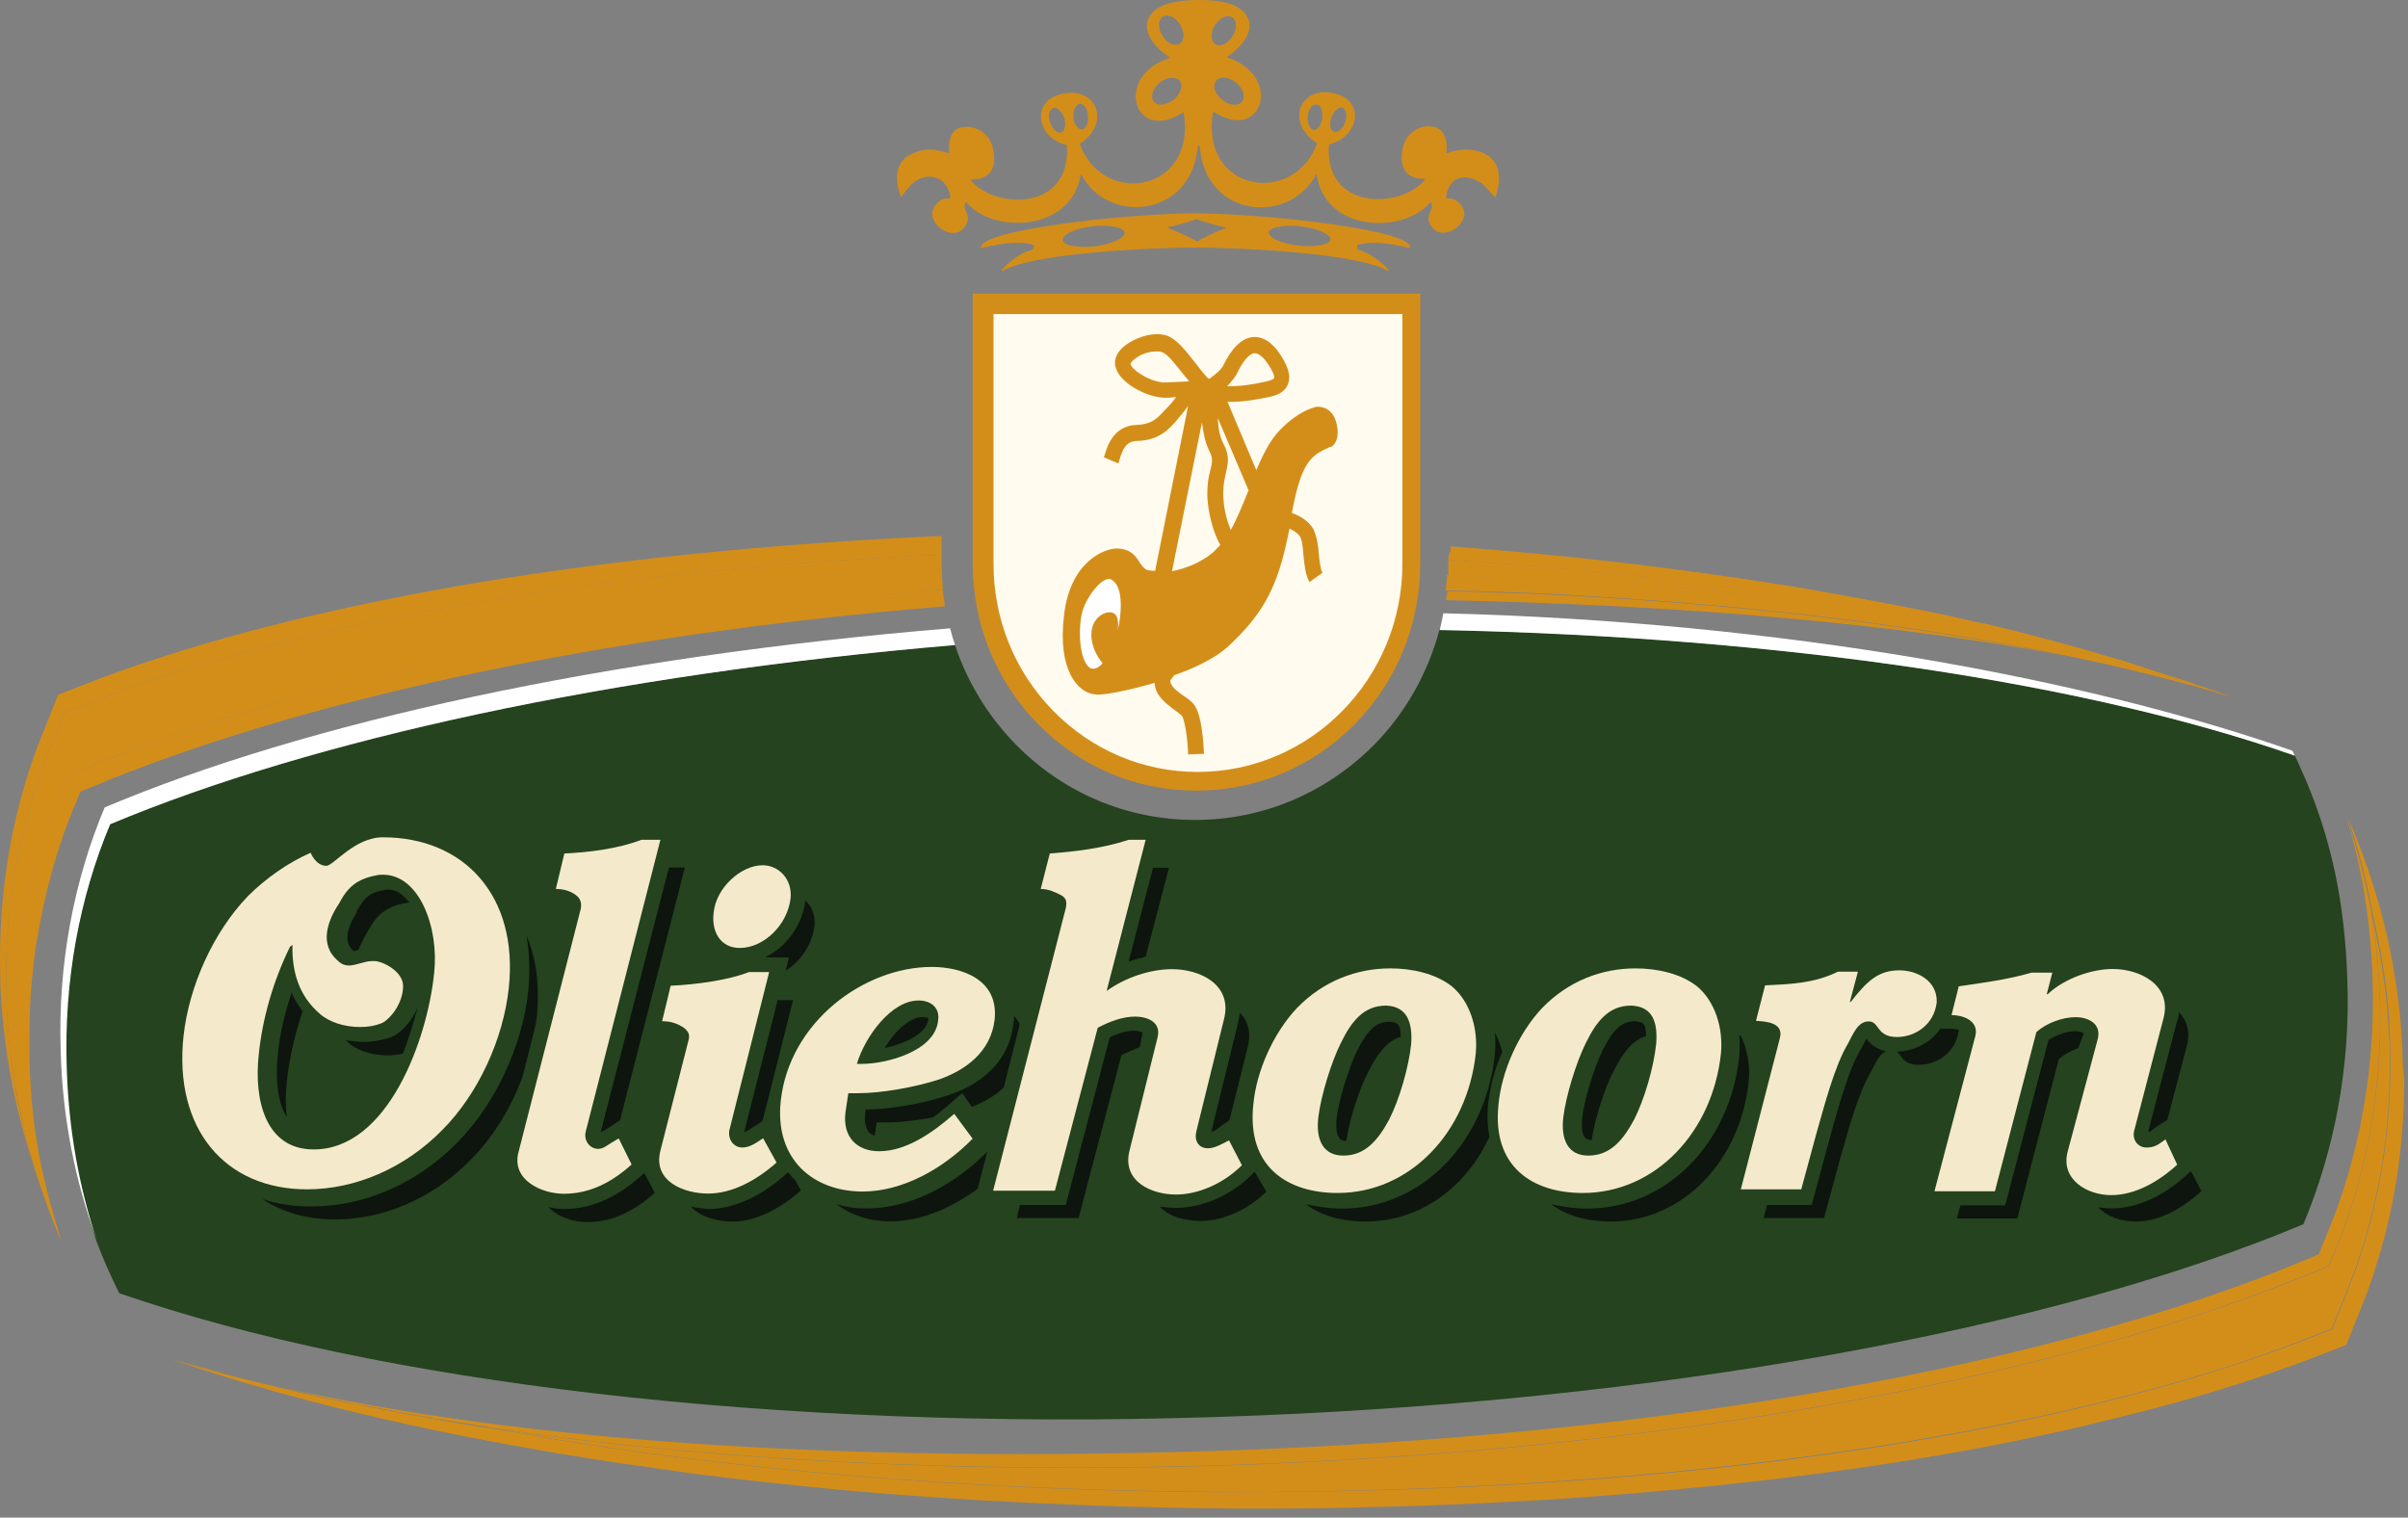 <svg width="238" height="150" viewBox="0 0 238 150" fill="none" xmlns="http://www.w3.org/2000/svg">
<rect x="0" y="0" width="238" height="150" fill="#808080" stroke="none"/>
<g clip-path="url(#clip0_6_4921)">
<path d="M11.975 127.878C37.051 136.548 76.267 141.464 120.183 140.054C164.231 138.644 203.203 131.27 227.66 120.999C230.676 113.816 232.323 105.565 232.005 96.837C231.762 89.273 230.433 83.004 227.829 76.925C227.473 76.182 227.174 75.381 226.799 74.657C206.387 67.531 176.459 62.977 142.281 62.233C141.139 66.483 138.967 70.408 135.82 73.609C131.045 78.411 124.771 81.041 118.123 81.041C111.418 81.041 105.126 78.392 100.425 73.609C97.653 70.789 95.593 67.397 94.376 63.72C60.292 66.673 30.815 73.133 10.87 81.479C7.855 88.682 6.225 96.914 6.525 105.641C6.712 111.605 7.742 117.322 9.484 122.543C10.158 124.391 10.945 126.106 11.787 127.821C11.862 127.802 11.918 127.878 11.975 127.878Z" fill="#24431E"/>
<path d="M59.356 111.949C59.412 111.892 59.543 111.835 59.599 111.758H59.655H59.711L60.442 111.263L61.285 110.71L67.689 85.748H66.116L59.356 111.949Z" fill="#0D150E"/>
<path d="M45.141 112.978C41.209 116.979 36.021 119.247 30.759 119.247C28.998 119.247 27.369 118.999 25.927 118.504C27.856 119.8 30.328 120.524 33.118 120.524C37.838 120.524 42.725 118.504 46.471 114.674C48.7 112.463 50.516 109.51 51.659 106.385L52.932 101.335C52.988 101.088 52.988 100.783 53.063 100.535C53.363 97.391 53.007 94.685 52.033 92.475C52.333 94.132 52.389 95.981 52.22 97.886C51.621 103.507 48.887 109.224 45.141 112.978Z" fill="#0D150E"/>
<path d="M40.141 88.835C39.598 88.225 38.999 87.92 38.325 87.92C38.212 87.92 38.081 87.92 37.969 87.977C36.452 88.225 35.984 88.777 35.253 90.073V90.13V90.187C34.167 91.902 34.036 93.198 34.897 93.941L34.953 93.999C35.066 93.999 35.253 93.941 35.441 93.865C35.684 93.255 35.984 92.626 36.34 92.074C37.182 90.473 38.1 89.616 40.085 89.254C40.197 89.254 40.328 89.197 40.516 89.197C40.31 89.082 40.253 88.949 40.141 88.835Z" fill="#0D150E"/>
<path d="M73.551 111.891C73.795 111.834 74.094 111.643 74.525 111.338L74.637 111.281L75.368 110.786L78.383 98.857H76.866L73.551 111.891Z" fill="#0D150E"/>
<path d="M27.444 104.384C27.2 106.899 27.5 109.052 28.343 110.405C28.212 109.3 28.212 108.138 28.343 106.956C28.586 104.613 29.129 102.231 29.916 99.944C29.485 99.391 29.073 98.782 28.829 98.096C28.118 100.211 27.631 102.288 27.444 104.384Z" fill="#0D150E"/>
<path d="M38.98 102.364L38.849 102.421L38.736 102.478C37.894 102.783 36.92 102.974 35.965 102.974C35.365 102.974 34.748 102.917 34.148 102.783C34.205 102.84 34.336 102.898 34.392 103.031C35.609 104.136 37.95 104.574 39.823 104.136C40.422 102.593 40.909 100.992 41.265 99.582C40.797 100.763 39.898 101.811 38.98 102.364Z" fill="#0D150E"/>
<path d="M55.722 119.494C55.292 119.494 54.749 119.437 54.206 119.303C55.105 120.294 56.734 120.79 58.007 120.79C60.536 120.79 62.727 119.685 64.712 117.893L63.682 115.931L63.345 116.235C60.91 118.389 58.438 119.494 55.722 119.494Z" fill="#0D150E"/>
<path d="M122.374 101.068L119.715 111.892C120.014 111.777 120.445 111.53 120.614 111.339L121.513 110.729L123.329 103.469C123.685 102.002 123.329 100.878 122.542 100.097C122.486 100.382 122.43 100.706 122.374 101.068Z" fill="#0D150E"/>
<path d="M212.697 111.701L212.753 111.644L213.184 111.339L214.215 110.672L216.143 103.355C216.499 101.945 216.143 100.839 215.357 100.039C215.357 100.344 215.3 100.649 215.17 100.954L212.323 111.834C212.453 111.891 212.566 111.815 212.697 111.701Z" fill="#0D150E"/>
<path d="M115.539 85.767H113.965L111.55 95.046C112.093 94.856 112.692 94.684 113.235 94.551L115.539 85.767Z" fill="#0D150E"/>
<path d="M80.499 91.54C80.611 90.492 80.255 89.577 79.6 89.024C79.3 91.483 77.671 93.636 75.611 94.626H77.971L77.671 95.922C79.113 95.046 80.255 93.388 80.499 91.54Z" fill="#0D150E"/>
<path d="M91.193 100.516C89.919 100.516 88.421 101.926 87.447 103.584C89.432 103.145 91.548 102.173 91.736 100.821V100.573C91.679 100.63 91.492 100.516 91.193 100.516Z" fill="#0D150E"/>
<path d="M132.637 119.456C131.363 119.456 130.165 119.266 129.078 119.018C130.595 120.181 132.712 120.733 134.996 120.733C140.371 120.733 144.903 117.341 147.207 112.368C147.019 111.32 146.963 110.215 147.094 109.052C147.282 107.395 147.75 105.603 148.48 103.946C148.293 103.26 148.05 102.65 147.75 102.04C147.806 102.783 147.806 103.507 147.75 104.251C146.776 113.054 140.427 119.456 132.637 119.456Z" fill="#0D150E"/>
<path d="M184.475 102.669C184.363 102.859 184.231 103.164 184.12 103.355C183.988 103.545 183.876 103.793 183.763 103.965C182.789 105.68 181.891 108.824 181.236 111.091C181.103 111.587 180.992 112.006 180.879 112.387L179.363 117.989L179.063 119.094H174.662L174.306 120.39H180.281L181.797 114.788C182.528 112.273 183.557 108.214 184.888 106.004C185.318 105.203 185.673 104.231 186.404 103.907C185.318 103.641 184.775 103.088 184.475 102.669Z" fill="#0D150E"/>
<path d="M161.571 100.935C160.298 100.935 159.455 101.735 158.425 103.755C157.525 105.603 156.553 108.804 156.365 110.577C156.309 111.434 156.365 112.12 156.664 112.425C156.72 112.482 156.851 112.673 157.32 112.673C157.619 110.577 158.593 107.566 159.492 105.851C160.335 104.193 161.253 102.84 162.695 102.402C162.695 101.544 162.508 101.239 162.395 101.163C162.245 101.011 161.814 100.935 161.571 100.935Z" fill="#0D150E"/>
<path d="M156.87 119.456C155.598 119.456 154.399 119.266 153.312 119.018C154.83 120.18 156.946 120.733 159.174 120.733C166.31 120.733 171.983 114.769 172.827 106.956C173.014 105.298 172.695 103.698 172.04 102.345H171.909C171.965 103.031 171.965 103.698 171.909 104.384C171.011 113.054 164.662 119.456 156.87 119.456Z" fill="#0D150E"/>
<path d="M216.199 116.065C213.784 118.275 211.181 119.437 208.708 119.437C208.277 119.437 207.809 119.38 207.379 119.323C208.221 120.238 209.682 120.733 211.068 120.733C213.428 120.733 215.712 119.437 217.585 117.722L216.555 115.76L216.199 116.065Z" fill="#0D150E"/>
<path d="M205.917 102.231V102.116C205.862 102.059 205.562 101.926 205.075 101.926C204.288 101.926 203.259 102.288 202.472 102.783L198.483 118.027L198.184 119.133H193.764L193.408 120.428H199.383L203.483 104.689C204.027 104.193 204.757 103.831 205.412 103.584L205.917 102.231Z" fill="#0D150E"/>
<path d="M191.779 101.678C190.748 103.145 189.119 103.888 187.49 103.945C187.977 104.365 188.09 105.241 189.662 105.241C191.479 105.241 193.351 104.002 193.595 101.792C193.408 101.735 193.164 101.678 192.864 101.678H191.779Z" fill="#0D150E"/>
<path d="M96.68 117.284L97.579 113.835C94.02 117.398 89.732 119.437 85.668 119.437C84.582 119.437 83.552 119.323 82.653 118.999C84.095 120.104 85.967 120.714 88.028 120.714C90.986 120.714 94.001 119.418 96.605 117.512L96.68 117.284Z" fill="#0D150E"/>
<path d="M93.721 108.252C91.305 109.052 87.972 109.662 85.556 109.662L85.5 110.214C85.443 110.71 85.5 111.434 85.855 111.872C86.043 112.063 86.211 112.177 86.455 112.234L86.642 110.938H87.616C88.945 110.938 90.575 110.748 92.204 110.443C92.747 110.081 93.29 109.585 93.889 109.09L95.107 108.042L96.006 109.338L96.062 109.395C97.204 108.957 98.29 108.347 99.208 107.489L100.781 101.277C100.669 100.973 100.482 100.668 100.238 100.42C100.238 100.61 100.238 100.782 100.182 101.03C99.882 104.383 97.598 106.975 93.721 108.252Z" fill="#0D150E"/>
<path d="M68.289 119.266C69.262 120.314 70.948 120.733 72.39 120.733C74.806 120.733 77.222 119.38 79.15 117.665L78.607 116.674C78.495 116.56 78.42 116.484 78.308 116.369C78.195 116.179 78.008 116.007 77.877 115.874L77.746 115.988C75.33 118.199 72.558 119.495 70.011 119.495C69.506 119.456 68.888 119.38 68.289 119.266Z" fill="#0D150E"/>
<path d="M133.067 112.748C133.367 110.652 134.341 107.641 135.24 105.927C136.083 104.269 137 102.916 138.442 102.478C138.442 101.62 138.255 101.315 138.143 101.239C137.955 101.048 137.6 100.991 137.3 100.991C136.026 100.991 135.184 101.792 134.154 103.811C133.255 105.66 132.281 108.861 132.094 110.633C132.037 111.491 132.094 112.177 132.393 112.481C132.393 112.558 132.58 112.748 133.067 112.748Z" fill="#0D150E"/>
<path d="M124.003 115.817L123.76 116.065C121.7 118.161 118.816 119.381 116.269 119.381C115.726 119.381 115.183 119.324 114.64 119.266C115.538 120.257 117.168 120.676 118.629 120.676C120.857 120.676 123.348 119.571 125.164 117.78L124.003 115.817Z" fill="#0D150E"/>
<path d="M112.935 102.06C112.823 102.003 112.504 101.869 112.148 101.869C111.306 101.869 110.388 102.174 109.676 102.555L105.631 117.99L105.332 119.095H100.799L100.5 120.391H106.605L110.837 104.289C111.437 103.984 112.055 103.736 112.654 103.489L112.935 102.06Z" fill="#0D150E"/>
<path d="M73.364 113.415C72.521 113.415 71.922 112.615 72.09 111.7L76.023 96.075H74.019C72.034 96.876 68.757 97.314 66.285 97.428L65.442 100.934C66.341 100.934 67.015 101.182 67.615 101.601C68.045 101.963 68.214 102.268 68.045 102.84L65.274 113.72C64.487 116.788 67.633 117.969 69.993 117.969C72.409 117.969 74.825 116.617 76.754 114.902L75.424 112.501C74.75 112.939 74.15 113.415 73.364 113.415Z" fill="#F4E9CA"/>
<path d="M83.847 108.049H84.821C87.181 108.049 90.496 107.44 92.799 106.697C95.402 105.782 97.93 103.991 98.305 100.789C98.736 96.788 95.046 95.568 92.088 95.568C85.439 95.568 78.004 100.98 77.162 108.85C76.562 114.623 80.42 117.768 85.252 117.768C89.185 117.768 93.174 115.557 96.133 112.546L94.316 110.088C92.144 111.994 89.541 113.785 86.881 113.785C84.709 113.785 83.248 112.375 83.567 109.917L83.847 108.049ZM90.795 98.884C91.882 98.884 92.912 99.494 92.724 100.847C92.425 103.914 87.593 105.153 85.177 105.153H84.69C85.495 102.466 88.08 98.884 90.795 98.884Z" fill="#F4E9CA"/>
<path d="M37.838 82.757C35.066 82.757 33.006 85.52 32.275 85.577C31.189 85.577 30.702 84.281 30.702 84.281C28.474 85.272 26.358 86.739 24.541 88.531C21.095 92.094 18.679 97.448 18.136 102.422C17.162 111.587 22.237 117.551 30.346 117.551C35.066 117.551 39.954 115.512 43.699 111.701C47.257 108.138 49.748 102.726 50.291 97.62C51.246 88.531 45.872 82.757 37.838 82.757ZM42.913 96.152C42.239 102.784 38.324 113.607 31.002 113.607C26.282 113.607 25.084 108.805 25.571 104.27C25.927 100.649 27.032 96.896 28.661 93.58L28.904 93.389C28.848 96.095 29.56 98.439 31.62 100.211C32.519 101.012 34.036 101.507 35.553 101.507C36.339 101.507 37.126 101.393 37.856 101.069C38.83 100.459 39.841 98.973 39.841 97.448C39.841 96.038 37.912 95.047 37.07 94.99H36.77C36.04 94.99 35.197 95.428 34.467 95.428C34.111 95.428 33.736 95.295 33.437 94.99C31.433 93.332 32.463 90.874 33.493 89.331C34.335 87.73 35.234 86.873 37.238 86.511C37.425 86.454 37.669 86.454 37.838 86.454C41.471 86.434 43.4 91.732 42.913 96.152Z" fill="#F4E9CA"/>
<path d="M60.442 112.939C59.955 113.244 59.599 113.549 59.112 113.549C58.269 113.549 57.67 112.692 57.895 111.834L65.273 83.004H63.401C60.985 83.919 58.138 84.243 55.779 84.357L54.936 87.863C55.666 87.863 56.378 88.054 56.921 88.473C57.464 88.835 57.52 89.464 57.352 90.016L51.247 113.873C50.516 116.636 53.55 117.989 55.722 117.989C58.269 117.989 60.442 116.884 62.427 115.093L61.153 112.52L60.442 112.939Z" fill="#F4E9CA"/>
<path d="M187.733 95.904C185.504 95.904 184.418 97.143 182.902 99.048L182.845 98.991L183.631 96.038H181.647C179.343 97.2 176.814 97.276 174.456 97.391L173.556 100.897C174.587 100.954 176.329 101.087 175.916 102.612L172.059 117.551H178.032L179.55 111.949C180.279 109.433 181.31 105.375 182.639 103.164C183.183 102.173 183.613 100.954 184.699 100.954C185.786 100.954 185.43 102.497 187.49 102.497C189.306 102.497 191.179 101.259 191.422 99.048C191.479 96.895 189.438 95.904 187.733 95.904Z" fill="#F4E9CA"/>
<path d="M119.396 113.492C118.422 113.492 118.01 112.692 118.254 111.777L120.969 100.763C121.868 97.314 118.61 95.79 115.838 95.79C113.722 95.79 111.25 96.59 109.377 97.943L113.235 83.004H111.549C108.946 83.861 106.231 84.166 103.759 84.357L102.86 87.863C103.646 87.863 104.246 88.168 104.864 88.473C105.351 88.721 105.463 89.083 105.351 89.711L98.159 117.684H104.264L108.497 101.583C109.639 100.973 110.969 100.477 112.186 100.477C113.328 100.477 114.789 100.973 114.415 102.516L111.643 113.702C110.856 116.77 113.815 118.065 116.231 118.065C118.46 118.065 120.951 116.96 122.748 115.169L121.475 112.711C120.801 113.054 120.07 113.492 119.396 113.492Z" fill="#F4E9CA"/>
<path d="M214.028 112.616L213.596 112.921C213.11 113.283 212.697 113.417 212.155 113.417C211.311 113.417 210.713 112.673 210.937 111.759L213.839 100.631C214.683 97.372 211.536 95.772 208.821 95.772C206.761 95.772 204.045 96.686 202.36 98.287L202.304 98.23L202.846 96.134H200.786C198.239 96.877 195.581 97.182 193.595 97.487L192.884 100.326C193.913 100.326 195.598 100.821 195.244 102.365L191.198 117.742H197.173L201.273 102.003C202.304 101.088 203.877 100.535 205.149 100.535C206.424 100.535 207.753 101.202 207.322 102.746L204.364 113.817C203.633 116.58 206.293 118.123 208.651 118.123C211.011 118.123 213.315 116.827 215.188 115.112L214.028 112.616Z" fill="#F4E9CA"/>
<path d="M167.751 97.504C166.121 96.208 163.763 95.713 161.647 95.713C158.312 95.713 154.998 96.951 152.394 99.657C150.091 102.115 148.406 105.869 148.106 109.185C147.451 115.34 151.496 117.912 156.44 117.912C163.574 117.912 169.249 111.948 170.093 104.135C170.336 101.563 169.493 98.971 167.751 97.504ZM163.687 103.221C163.444 105.488 162.545 108.632 161.514 110.652C160.429 112.672 159.156 114.215 156.983 114.215C154.923 114.215 154.267 112.558 154.51 110.462C154.754 108.365 155.785 104.993 156.74 103.087C157.769 100.991 158.967 99.391 161.216 99.391C163.332 99.467 163.874 101.01 163.687 103.221Z" fill="#F4E9CA"/>
<path d="M143.518 97.504C141.888 96.208 139.529 95.713 137.412 95.713C134.098 95.713 130.764 96.951 128.161 99.657C125.858 102.115 124.172 105.869 123.872 109.185C123.217 115.34 127.262 117.912 132.206 117.912C139.341 117.912 145.016 111.948 145.859 104.135C146.102 101.563 145.259 98.971 143.518 97.504ZM139.473 103.221C139.229 105.488 138.33 108.632 137.3 110.652C136.214 112.672 134.94 114.215 132.768 114.215C130.708 114.215 130.053 112.558 130.296 110.462C130.539 108.365 131.569 104.993 132.525 103.087C133.554 100.991 134.753 99.391 137 99.391C139.042 99.467 139.641 101.01 139.473 103.221Z" fill="#F4E9CA"/>
<path d="M73.121 93.694C75.48 93.694 77.84 91.427 78.139 88.778C78.327 86.93 76.997 85.519 75.368 85.519C73.252 85.519 70.78 87.73 70.536 90.188C70.293 92.151 71.248 93.694 73.121 93.694Z" fill="#F4E9CA"/>
<path d="M142.899 59.318C166.047 59.813 186.759 61.528 204.288 64.844C190.449 62.024 174.493 59.985 157.17 58.994C155.297 58.88 153.481 58.803 151.608 58.689C149.736 58.632 147.862 58.575 145.933 58.499C144.959 58.499 144.004 58.441 143.087 58.441L142.899 59.318Z" fill="#D38E1A"/>
<path d="M10.889 81.46C30.834 73.095 60.311 66.655 94.395 63.758C94.208 63.206 94.039 62.653 93.908 62.101C59.824 64.921 30.29 71.38 10.345 79.803C7.33 86.987 5.701 95.237 6.001 103.965C6.188 110.596 7.443 116.808 9.559 122.524C7.798 117.303 6.787 111.587 6.6 105.622C6.3 96.895 7.873 88.644 10.889 81.46Z" fill="white"/>
<path d="M0.626 98.42C0.382 89.883 1.843 81.766 4.727 74.506L6.356 70.447L10.345 68.904C30.702 61.282 59.655 56.308 93.065 54.822V52.974C59.356 54.46 30.234 59.433 9.746 67.112L5.757 68.656L4.128 72.715C1.225 79.975 -0.217 88.092 0.026 96.629C0.026 97.543 0.083 98.477 0.158 99.392C0.588 105.166 1.787 110.768 3.603 116.046C2.087 111.32 1.131 106.328 0.757 101.221C0.682 100.268 0.682 99.354 0.626 98.42Z" fill="#D38E1A"/>
<path d="M2.911 104.689V102.974C2.911 101.869 2.911 100.706 2.967 99.582C3.023 97.924 3.21 96.266 3.397 94.609C3.454 94.056 3.529 93.503 3.641 93.008C4.428 88.149 5.701 83.538 7.518 79.288L7.948 78.24L8.978 77.821C29.335 69.284 59.131 62.748 93.384 59.928C93.328 59.376 93.196 58.823 93.14 58.27C64.862 60.538 39.617 65.34 20.102 71.666C15.627 73.134 11.469 74.677 7.592 76.278L6.544 76.716L6.113 77.764C2.911 85.329 1.225 93.999 1.525 103.164C1.581 106.061 1.881 108.881 2.367 111.587C2.723 113.13 3.21 114.655 3.641 116.198C3.772 116.503 3.828 116.808 3.941 117.113C3.941 117.17 3.941 117.17 3.997 117.246C4.296 118.046 4.54 118.847 4.84 119.647C4.896 119.78 4.896 119.895 4.952 119.952C5.083 120.2 5.195 120.504 5.252 120.752C5.495 121.362 5.738 121.991 6.038 122.6C5.907 122.239 5.795 121.8 5.682 121.362C4.708 118.218 3.922 115.036 3.454 111.644C3.154 109.433 2.967 107.09 2.911 104.689Z" fill="#D38E1A"/>
<path d="M216.612 67.627C216.368 67.57 216.068 67.436 215.825 67.379C215.281 67.189 214.796 67.075 214.252 66.884C214.008 66.827 213.765 66.751 213.521 66.693C212.791 66.503 212.079 66.255 211.349 66.084C210.994 65.95 210.694 65.893 210.319 65.779C209.889 65.664 209.476 65.531 209.045 65.417C208.614 65.283 208.259 65.169 207.829 65.112C207.472 64.998 207.098 64.921 206.742 64.807C206.255 64.693 205.843 64.559 205.356 64.445C205.112 64.388 204.925 64.331 204.701 64.254C203.614 64.007 202.528 63.702 201.386 63.454C201.256 63.397 201.086 63.397 200.956 63.34C200.356 63.206 199.738 63.035 199.139 62.901C198.952 62.844 198.783 62.844 198.596 62.768C197.941 62.654 197.321 62.463 196.666 62.33H196.536C194.363 61.834 192.135 61.415 189.887 60.977H189.832C189.045 60.843 188.314 60.672 187.527 60.538C181.066 59.548 174.175 58.824 167.115 58.195C166.458 58.138 165.729 58.08 165.055 58.004C157.995 57.452 150.615 57.013 143.012 56.842V56.899C143.012 57.394 142.956 57.89 142.881 58.366C143.855 58.366 144.81 58.423 145.727 58.423C147.656 58.481 149.529 58.538 151.402 58.614C153.275 58.671 155.148 58.805 156.964 58.919C174.306 59.91 190.262 61.93 204.083 64.769C210.057 65.988 215.675 67.417 220.825 68.942C220.095 68.694 219.383 68.446 218.653 68.199C218.409 68.141 218.165 68.065 217.998 67.951C217.885 67.951 217.81 67.894 217.698 67.894C217.51 67.837 217.398 67.76 217.21 67.703C217.173 67.818 216.93 67.684 216.612 67.627Z" fill="#D38E1A"/>
<path d="M93.178 58.27C93.234 58.823 93.29 59.376 93.421 59.928C93.309 59.318 93.234 58.69 93.178 58.08C93.121 57.337 93.065 56.536 93.065 55.736V55.679V54.821C59.599 56.288 30.721 61.281 10.345 68.903L6.356 70.446L4.727 74.505C1.824 81.765 0.382 89.883 0.626 98.419C0.626 99.334 0.682 100.268 0.757 101.182C1 104.746 1.6 108.195 2.386 111.51C1.955 108.804 1.656 105.984 1.543 103.145C1.244 93.98 2.929 85.386 6.132 77.764L6.562 76.716L7.592 76.277C11.45 74.677 15.627 73.152 20.102 71.666C39.654 65.34 64.899 60.614 93.178 58.27Z" fill="#D38E1A"/>
<path d="M143.143 55.336V55.774V56.632V56.937V56.879C150.746 57.07 158.125 57.489 165.204 58.042C165.86 58.099 166.589 58.156 167.263 58.232C174.4 58.842 181.216 59.642 187.677 60.576C184.063 59.89 180.299 59.28 176.497 58.728C165.991 57.241 154.81 56.06 143.143 55.336Z" fill="#D38E1A"/>
<path d="M236.014 100.63C235.77 97.067 235.17 93.618 234.385 90.245C234.87 92.951 235.114 95.771 235.227 98.668C235.527 107.833 233.841 116.427 230.639 124.068L230.208 125.116L229.178 125.554C204.157 136.073 165.016 143.447 120.67 144.857C94.507 145.657 70.105 144.304 49.13 141.236C52.745 141.903 56.509 142.532 60.311 143.085C78.626 145.791 99.096 147.334 120.614 147.448C126.476 147.506 132.281 147.391 137.956 147.201C171.609 146.096 201.03 141.541 222.361 134.358C223.747 133.862 225.132 133.367 226.463 132.871L230.45 131.328L232.081 127.269C234.983 120.009 236.425 111.892 236.182 103.355C236.145 102.479 236.069 101.564 236.014 100.63Z" fill="#D38E1A"/>
<path d="M96.136 29.02V55.641C96.136 61.662 98.44 67.321 102.598 71.571C106.774 75.82 112.317 78.145 118.254 78.145C124.172 78.145 129.734 75.801 133.91 71.571C138.086 67.321 140.371 61.662 140.371 55.641V29.02H96.136Z" fill="#D38E1A"/>
<path d="M138.611 55.698C138.611 67.074 129.547 76.297 118.366 76.297C112.991 76.297 107.916 74.144 104.115 70.275C100.313 66.407 98.197 61.243 98.197 55.698V31.041H138.611V55.698Z" fill="#FFFBEE"/>
<path d="M114.939 37.805C113.31 37.615 111.737 36.395 111.737 35.957C111.737 35.9 111.868 35.652 112.336 35.347C112.935 34.909 113.722 34.737 114.321 34.737C114.508 34.737 114.677 34.737 114.808 34.794C115.351 34.909 116.194 36.033 116.924 36.948C117.112 37.195 117.355 37.443 117.524 37.691C117.168 37.691 116.793 37.748 116.437 37.748C115.969 37.748 115.426 37.805 114.939 37.805ZM122.243 36.948C123.086 35.157 123.76 34.909 124.003 34.909C124.359 34.909 124.79 35.271 125.033 35.576C126.063 36.929 125.932 37.367 125.932 37.367C125.932 37.424 125.745 37.557 125.277 37.672L125.033 37.729C124.247 37.919 122.561 38.224 121.288 38.167C121.7 37.748 122.056 37.31 122.243 36.948ZM118.797 41.75C118.928 42.664 119.041 43.598 119.584 44.703C119.883 45.313 119.827 45.694 119.64 46.418C119.453 47.085 119.284 47.962 119.34 49.315C119.528 51.582 120.239 53.24 120.614 53.868C120.37 54.116 120.127 54.364 119.883 54.612C118.61 55.66 117.093 56.212 115.838 56.46L118.797 41.75ZM121.644 52.382C121.344 51.639 120.988 50.591 120.913 49.181C120.857 48.076 121.026 47.39 121.157 46.78C121.344 45.923 121.588 45.122 120.969 43.96C120.539 43.102 120.426 42.359 120.37 41.502C120.37 41.445 120.37 41.311 120.314 41.197L123.404 48.457C122.842 49.848 122.299 51.22 121.644 52.382ZM132.15 42.112C131.85 40.32 130.633 40.206 130.277 40.206C130.09 40.206 129.977 40.206 129.921 40.263C129.734 40.32 128.348 40.625 126.532 42.474C125.558 43.465 124.846 44.875 124.172 46.475L121.325 39.711C122.767 39.768 124.34 39.463 125.258 39.272L125.502 39.215C126.475 39.025 127.075 38.605 127.318 37.919C127.618 37.062 127.262 36.014 126.232 34.604C125.502 33.689 124.715 33.251 123.816 33.308C122.73 33.441 121.756 34.356 120.857 36.205C120.726 36.452 120.314 36.891 119.528 37.443C119.471 37.443 119.471 37.386 119.396 37.386C118.966 36.948 118.554 36.395 118.123 35.843C117.149 34.604 116.25 33.441 115.22 33.137C113.89 32.775 112.205 33.384 111.231 34.127C110.576 34.623 110.201 35.233 110.201 35.843C110.201 37.557 112.917 39.101 114.789 39.291C115.276 39.349 115.819 39.291 116.231 39.234C116.044 39.539 115.801 39.844 115.501 40.149L115.258 40.397C114.471 41.254 113.928 41.94 112.355 41.997C110.126 42.054 109.452 44.017 109.209 44.894C109.152 45.008 109.152 45.084 109.096 45.199L110.538 45.808C110.594 45.675 110.594 45.561 110.669 45.37C110.969 44.379 111.325 43.579 112.411 43.579C114.583 43.522 115.557 42.417 116.4 41.426L116.587 41.178C116.943 40.816 117.186 40.435 117.43 40.13L114.171 56.422C113.572 56.422 113.273 56.308 113.198 56.231C113.01 56.117 112.842 55.869 112.654 55.622C112.299 55.012 111.755 54.212 110.351 54.212C109.209 54.212 105.763 55.45 105.163 60.843C104.508 66.369 106.605 68.35 108.01 68.598C108.122 68.598 108.31 68.655 108.497 68.655C109.396 68.655 111.643 68.217 114.115 67.493C114.171 68.789 115.332 69.589 116.044 70.142C116.344 70.332 116.587 70.58 116.774 70.694C117.074 70.999 117.374 72.847 117.43 74.562L119.003 74.505C118.947 73.591 118.816 70.58 117.973 69.589C117.73 69.284 117.374 69.036 116.999 68.789C116.213 68.236 115.67 67.798 115.67 67.245C115.782 67.131 115.913 66.94 116.025 66.75C118.142 66.007 120.127 65.035 121.344 63.93C124.603 60.919 126.063 58.404 127.093 53.907C127.225 53.354 127.337 52.801 127.449 52.249C127.88 52.44 128.348 52.744 128.536 53.106C128.723 53.545 128.779 54.212 128.835 54.955C128.948 55.946 129.022 56.86 129.434 57.527L130.708 56.612C130.521 56.308 130.408 55.45 130.352 54.764C130.296 53.964 130.165 53.106 129.865 52.42C129.434 51.506 128.423 50.953 127.693 50.706V50.648C128.18 48.076 128.723 46.037 129.921 45.046C130.521 44.551 131.195 44.303 131.195 44.303L131.438 44.17C131.607 44.265 132.449 43.655 132.15 42.112Z" fill="#D38E1A"/>
<path d="M143.143 55.337C154.81 56.08 165.971 57.242 176.497 58.786C180.299 59.338 184.044 59.948 187.677 60.634C188.464 60.748 189.195 60.939 189.98 61.053H190.037C192.266 61.492 194.513 61.911 196.686 62.406H196.797C197.471 62.54 198.071 62.711 198.726 62.844C198.913 62.902 199.083 62.902 199.27 62.959C199.868 63.073 200.468 63.206 201.086 63.397C201.217 63.454 201.386 63.454 201.517 63.511C202.603 63.759 203.746 64.064 204.832 64.312C205.075 64.369 205.262 64.445 205.506 64.502C205.993 64.617 206.405 64.75 206.892 64.864C207.248 64.979 207.622 65.055 207.977 65.169C208.39 65.303 208.764 65.417 209.195 65.474C209.606 65.588 210.037 65.722 210.468 65.836C210.824 65.969 211.142 66.027 211.499 66.141C212.229 66.332 212.941 66.579 213.671 66.751C213.915 66.808 214.158 66.884 214.402 66.941C214.944 67.132 215.488 67.246 215.975 67.437C216.218 67.494 216.517 67.627 216.76 67.685C217.004 67.742 217.304 67.875 217.548 67.932C217.735 67.989 217.848 68.066 218.035 68.123C218.165 68.123 218.222 68.18 218.335 68.18C218.578 68.237 218.822 68.313 219.009 68.428C219.307 68.561 219.607 68.618 219.907 68.733H219.964C219.233 68.485 218.578 68.237 217.848 67.989C217.604 67.932 217.417 67.875 217.191 67.742C217.136 67.685 217.004 67.685 216.949 67.627C216.76 67.57 216.649 67.494 216.462 67.437C216.218 67.38 215.975 67.246 215.675 67.189C215.431 67.132 215.131 66.999 214.888 66.941C214.346 66.751 213.858 66.636 213.315 66.446C213.071 66.389 212.828 66.313 212.584 66.198C211.855 65.951 211.199 65.76 210.468 65.512C210.169 65.398 209.813 65.322 209.495 65.207C209.064 65.093 208.652 64.96 208.221 64.845C207.79 64.731 207.435 64.597 207.005 64.483C206.648 64.35 206.274 64.293 205.974 64.178C205.543 64.064 205.075 63.931 204.645 63.816C204.457 63.759 204.214 63.683 203.988 63.626C202.903 63.321 201.817 63.073 200.73 62.768C200.618 62.711 200.431 62.711 200.299 62.635C199.701 62.521 199.101 62.33 198.539 62.197C198.352 62.139 198.183 62.139 197.996 62.063C197.397 61.93 196.723 61.758 196.123 61.625H195.992C193.876 61.13 191.648 60.634 189.475 60.215H189.419C188.688 60.081 187.903 59.91 187.19 59.777C183.631 59.091 179.942 58.424 176.197 57.814C165.86 56.156 154.867 54.861 143.386 54.003V54.441C143.143 54.784 143.143 55.337 143.143 55.337Z" fill="#D38E1A"/>
<path d="M142.3 62.272C176.496 62.958 206.404 67.55 226.818 74.696C226.687 74.391 226.574 74.201 226.574 74.201C206.33 67.131 176.479 61.472 142.656 60.614C142.544 61.167 142.431 61.719 142.3 62.272Z" fill="white"/>
<path d="M234.385 90.245C234.252 89.445 234.085 88.587 233.898 87.787C233.71 87.044 233.541 86.243 233.354 85.519C233.354 85.462 233.354 85.405 233.298 85.329C233.11 84.662 232.943 83.976 232.754 83.29C232.699 83.175 232.699 83.042 232.623 82.985C232.436 82.375 232.193 81.517 231.968 80.889V80.946C233.485 85.919 234.328 91.274 234.496 96.8C234.796 105.965 233.11 114.559 229.908 122.181L229.178 123.972L228.147 124.41C203.128 134.929 164.287 141.998 119.94 143.408C78.907 144.704 42.594 141.998 17.05 134.3C17.78 134.491 18.492 134.738 19.222 134.91C19.466 134.967 19.634 135.043 19.878 135.1C20.421 135.215 20.964 135.405 21.507 135.539C21.751 135.596 21.938 135.672 22.163 135.729C22.893 135.92 23.605 136.091 24.335 136.282C24.578 136.339 24.822 136.396 25.122 136.472C25.608 136.606 26.152 136.72 26.639 136.834C26.994 136.892 27.369 137.025 27.669 137.082C28.099 137.196 28.511 137.273 28.942 137.387C29.541 137.52 30.159 137.692 30.815 137.825C31.246 137.959 31.658 138.016 32.088 138.13C32.575 138.264 33.062 138.321 33.605 138.435C33.905 138.492 34.148 138.549 34.448 138.626C34.991 138.74 35.534 138.873 36.077 138.931C36.19 138.931 36.321 138.988 36.433 138.988C37.707 139.235 38.98 139.483 40.291 139.731H40.347C41.003 139.864 41.677 139.979 42.407 140.093C42.463 140.093 42.594 140.093 42.651 140.15C44.767 140.512 46.939 140.817 49.112 141.198C70.012 144.266 94.489 145.619 120.651 144.819C164.999 143.408 204.157 136.034 229.158 125.516L230.189 125.077L230.62 124.029C233.822 116.465 235.507 107.795 235.207 98.629C235.114 95.79 234.815 93.008 234.385 90.245Z" fill="#D38E1A"/>
<path d="M237.474 104.993C237.474 104.078 237.417 103.145 237.361 102.23C237.23 100.324 237.006 98.419 236.706 96.57C236.575 95.656 236.406 94.722 236.219 93.808C235.975 92.702 235.732 91.597 235.433 90.492C235.077 89.139 234.646 87.786 234.215 86.433C234.085 86.128 234.028 85.823 233.915 85.576C233.373 83.975 232.773 82.432 232.099 80.907C232.343 81.574 232.51 82.26 232.754 83.003C232.81 83.137 232.81 83.251 232.867 83.308C233.054 83.975 233.223 84.661 233.41 85.347C233.41 85.404 233.41 85.48 233.467 85.538C233.654 86.281 233.822 87.081 234.009 87.805C234.196 88.606 234.309 89.406 234.496 90.263C235.283 93.636 235.882 97.085 236.125 100.648C236.182 101.563 236.238 102.497 236.238 103.411C236.482 111.967 235.02 120.065 232.136 127.325L230.507 131.384L226.518 132.928C225.189 133.423 223.803 133.918 222.417 134.395C201.143 141.598 171.722 146.209 138.012 147.238C132.337 147.429 126.532 147.486 120.67 147.486C99.096 147.371 78.683 145.828 60.367 143.122C56.565 142.569 52.82 141.96 49.187 141.274C47.014 140.969 44.842 140.607 42.725 140.226C42.669 140.226 42.538 140.226 42.482 140.169C41.827 140.054 41.152 139.921 40.422 139.806H40.366C39.036 139.559 37.763 139.311 36.508 139.063C36.377 139.063 36.264 139.006 36.152 139.006C35.609 138.873 35.066 138.758 34.523 138.701C34.223 138.644 33.98 138.568 33.68 138.511C33.193 138.396 32.706 138.32 32.163 138.206C31.733 138.149 31.32 138.015 30.89 137.901C30.29 137.787 29.616 137.653 29.017 137.482C28.586 137.348 28.174 137.291 27.743 137.177C27.388 137.12 27.013 136.986 26.713 136.929C26.226 136.815 25.683 136.681 25.197 136.567C24.953 136.51 24.709 136.453 24.41 136.376L22.238 135.824C21.994 135.767 21.807 135.71 21.563 135.633C21.02 135.519 20.477 135.329 19.934 135.195C19.691 135.138 19.503 135.062 19.26 135.005C18.529 134.814 17.818 134.566 17.087 134.395C29.597 138.701 44.692 142.15 61.622 144.666C63.925 144.97 66.21 145.332 68.57 145.656C73.289 146.266 78.121 146.762 83.065 147.257C89.226 147.81 95.575 148.248 102.092 148.553C108.553 148.858 115.201 149.048 121.906 149.106H126.326H126.382C130.727 149.106 135.09 148.972 139.304 148.858C143.78 148.724 148.181 148.496 152.544 148.248C155.691 148.057 158.837 147.81 161.908 147.562C163.05 147.448 164.137 147.371 165.297 147.257C166.328 147.143 167.358 147.066 168.388 146.952C181.928 145.599 194.363 143.636 205.487 141.045C207.004 140.683 208.503 140.302 210.019 139.94C210.994 139.692 211.949 139.444 212.923 139.197C218.298 137.787 223.316 136.186 227.904 134.471L231.893 132.928L233.522 128.869C234.253 127.078 234.853 125.172 235.395 123.267C236.912 117.969 237.624 112.386 237.624 106.536C237.53 106.041 237.53 105.488 237.474 104.993Z" fill="#D38E1A"/>
<path d="M110.482 62.291C110.482 62.291 110.594 61.739 110.426 61.072C110.126 59.967 108.141 60.577 107.897 62.291C107.654 64.14 108.984 65.55 108.984 65.55C108.984 65.55 108.197 66.541 107.542 65.855C106.586 64.807 106.586 61.796 106.998 60.386C107.429 58.919 109.059 56.766 109.901 57.318C111.437 58.309 110.482 62.291 110.482 62.291Z" fill="white"/>
<path d="M96.98 24.524C97.953 24.276 100.425 23.724 101.999 24.162C102.111 24.219 102.242 24.276 102.186 24.41C102.186 24.524 102.055 24.657 101.942 24.715C100.669 25.02 99.171 26.373 98.983 26.754C99.04 26.754 99.04 26.811 99.04 26.811C101.999 24.962 114.321 24.467 118.142 24.467C122 24.467 134.266 24.962 137.225 26.811C137.225 26.811 137.281 26.811 137.281 26.754C137.094 26.392 135.596 25.039 134.322 24.715C134.21 24.715 134.135 24.601 134.135 24.41C134.135 24.276 134.191 24.162 134.322 24.162C135.952 23.724 138.367 24.276 139.341 24.524C139.941 22.809 125.745 21.151 118.067 21.075C110.651 21.151 96.436 22.809 96.98 24.524ZM125.502 22.752C125.801 22.504 126.588 22.314 127.506 22.314C127.805 22.314 128.161 22.314 128.535 22.371C130.221 22.561 131.551 23.171 131.494 23.667C131.494 23.724 131.438 23.857 131.382 23.915C130.951 24.276 129.697 24.41 128.367 24.276C126.607 24.086 125.352 23.476 125.408 22.924C125.389 23 125.389 22.866 125.502 22.752ZM115.482 22.447C115.595 22.39 115.782 22.39 115.969 22.333C116.269 22.276 117.599 21.895 118.273 21.666C118.872 21.914 120.258 22.276 120.576 22.333C120.82 22.39 121.007 22.447 121.176 22.523H121.232C120.445 22.771 118.76 23.571 118.329 23.876C117.898 23.571 116.213 22.828 115.426 22.523C115.408 22.447 115.408 22.447 115.482 22.447ZM107.991 22.371C108.347 22.314 108.647 22.314 109.021 22.314C110.108 22.314 110.782 22.561 111.025 22.752C111.156 22.866 111.156 22.943 111.156 23C111.213 23.552 109.883 24.105 108.197 24.353C106.811 24.467 105.594 24.353 105.182 23.991C105.051 23.857 105.051 23.8 105.051 23.743C104.957 23.171 106.287 22.561 107.991 22.371Z" fill="#D38E1A"/>
<path d="M146.458 15.053C145.484 14.691 144.154 14.691 142.956 15.168C143.143 13.319 142.413 12.653 141.626 12.519C140.54 12.329 139.884 12.824 139.51 13.129C139.079 13.434 138.536 14.291 138.536 15.587C138.536 16.692 139.079 17.74 140.896 17.683C138.667 20.637 130.858 20.942 131.345 14.291C134.36 13.548 135.034 9.813 131.7 9.185C128.311 8.575 127.112 12.252 130.183 14.158C127.88 20.484 118.516 18.96 119.902 11.014C124.79 14.272 126.906 7.451 121.232 5.659C124.003 3.811 124.247 1.543 121.887 0.495C120.969 0.133 119.883 0 118.61 0C117.336 0 115.894 0.133 114.92 0.553C112.617 1.601 112.86 3.868 115.651 5.717C109.976 7.508 112.093 14.329 116.98 11.071C118.366 18.998 109.003 20.541 106.718 14.215C109.733 12.31 108.534 8.613 105.145 9.242C101.755 9.851 102.429 13.662 105.444 14.348C105.931 20.999 98.14 20.675 95.893 17.74C97.71 17.797 98.309 16.749 98.253 15.644C98.253 14.234 97.653 13.491 97.279 13.186C96.979 12.881 96.062 12.386 95.163 12.576C94.32 12.672 93.646 13.338 93.833 15.187C92.616 14.749 91.174 14.444 89.544 15.549C88.646 16.292 88.327 17.588 89.058 19.493C89.301 19.131 89.544 18.826 89.844 18.502C91.174 16.845 93.59 17.15 93.945 19.493C94.002 19.798 93.046 19.246 92.316 20.484C91.417 22.028 94.189 24.047 95.331 22.447C96.23 21.151 94.975 20.904 95.462 19.932C97.991 23.133 105.969 23 106.83 17.169C109.358 22.218 117.767 21.59 118.366 14.52L118.479 14.329L118.591 14.52C119.134 21.59 127.524 22.275 130.127 17.169C130.914 23.076 138.892 23.133 141.42 19.932C141.907 20.922 140.577 21.151 141.532 22.447C142.675 23.99 145.465 22.009 144.547 20.484C143.817 19.246 142.862 19.798 142.918 19.493C143.218 17.226 145.034 17.15 146.476 18.14C147.076 18.693 147.506 19.303 147.806 19.493C148.462 17.531 148.274 15.797 146.458 15.053ZM131.588 11.624C131.831 10.957 132.318 10.518 132.674 10.633C133.03 10.766 133.161 11.433 132.974 12.043C132.73 12.729 132.243 13.148 131.888 13.034C131.476 12.976 131.363 12.29 131.588 11.624ZM122.112 8.117C122.842 8.67 123.142 9.528 122.767 10.023C122.411 10.518 121.494 10.461 120.838 9.89C120.108 9.337 119.808 8.537 120.164 8.041C120.539 7.508 121.381 7.565 122.112 8.117ZM120.108 2.458C120.595 1.715 121.325 1.41 121.793 1.715C122.28 2.02 122.28 2.877 121.793 3.62C121.307 4.364 120.595 4.668 120.108 4.364C119.64 4.002 119.64 3.144 120.108 2.458ZM115.95 9.89C115.22 10.442 114.377 10.499 114.021 10.023C113.666 9.528 113.965 8.67 114.677 8.117C115.407 7.565 116.306 7.565 116.662 8.06C116.905 8.537 116.681 9.337 115.95 9.89ZM116.606 4.306C116.119 4.611 115.332 4.306 114.92 3.563C114.433 2.82 114.433 2.02 114.92 1.658C115.407 1.353 116.194 1.658 116.606 2.401C117.093 3.144 117.093 4.002 116.606 4.306ZM104.882 13.091C104.527 13.224 104.04 12.786 103.796 12.1C103.553 11.433 103.684 10.823 104.115 10.69C104.47 10.556 104.957 10.995 105.201 11.681C105.369 12.29 105.257 12.976 104.882 13.091ZM106.1 11.624C106.044 10.957 106.287 10.328 106.699 10.271C107.13 10.213 107.486 10.766 107.542 11.433C107.598 12.119 107.354 12.729 106.942 12.786C106.53 12.786 106.156 12.29 106.1 11.624ZM130.689 11.624C130.633 12.367 130.202 12.862 129.846 12.862C129.49 12.805 129.191 12.195 129.247 11.509C129.303 10.842 129.678 10.271 130.09 10.347C130.502 10.271 130.745 10.88 130.689 11.624Z" fill="#D38E1A"/>
</g>
<defs>
<clipPath id="clip0_6_4921">
<rect width="237.624" height="150" fill="white"/>
</clipPath>
</defs>
</svg>
